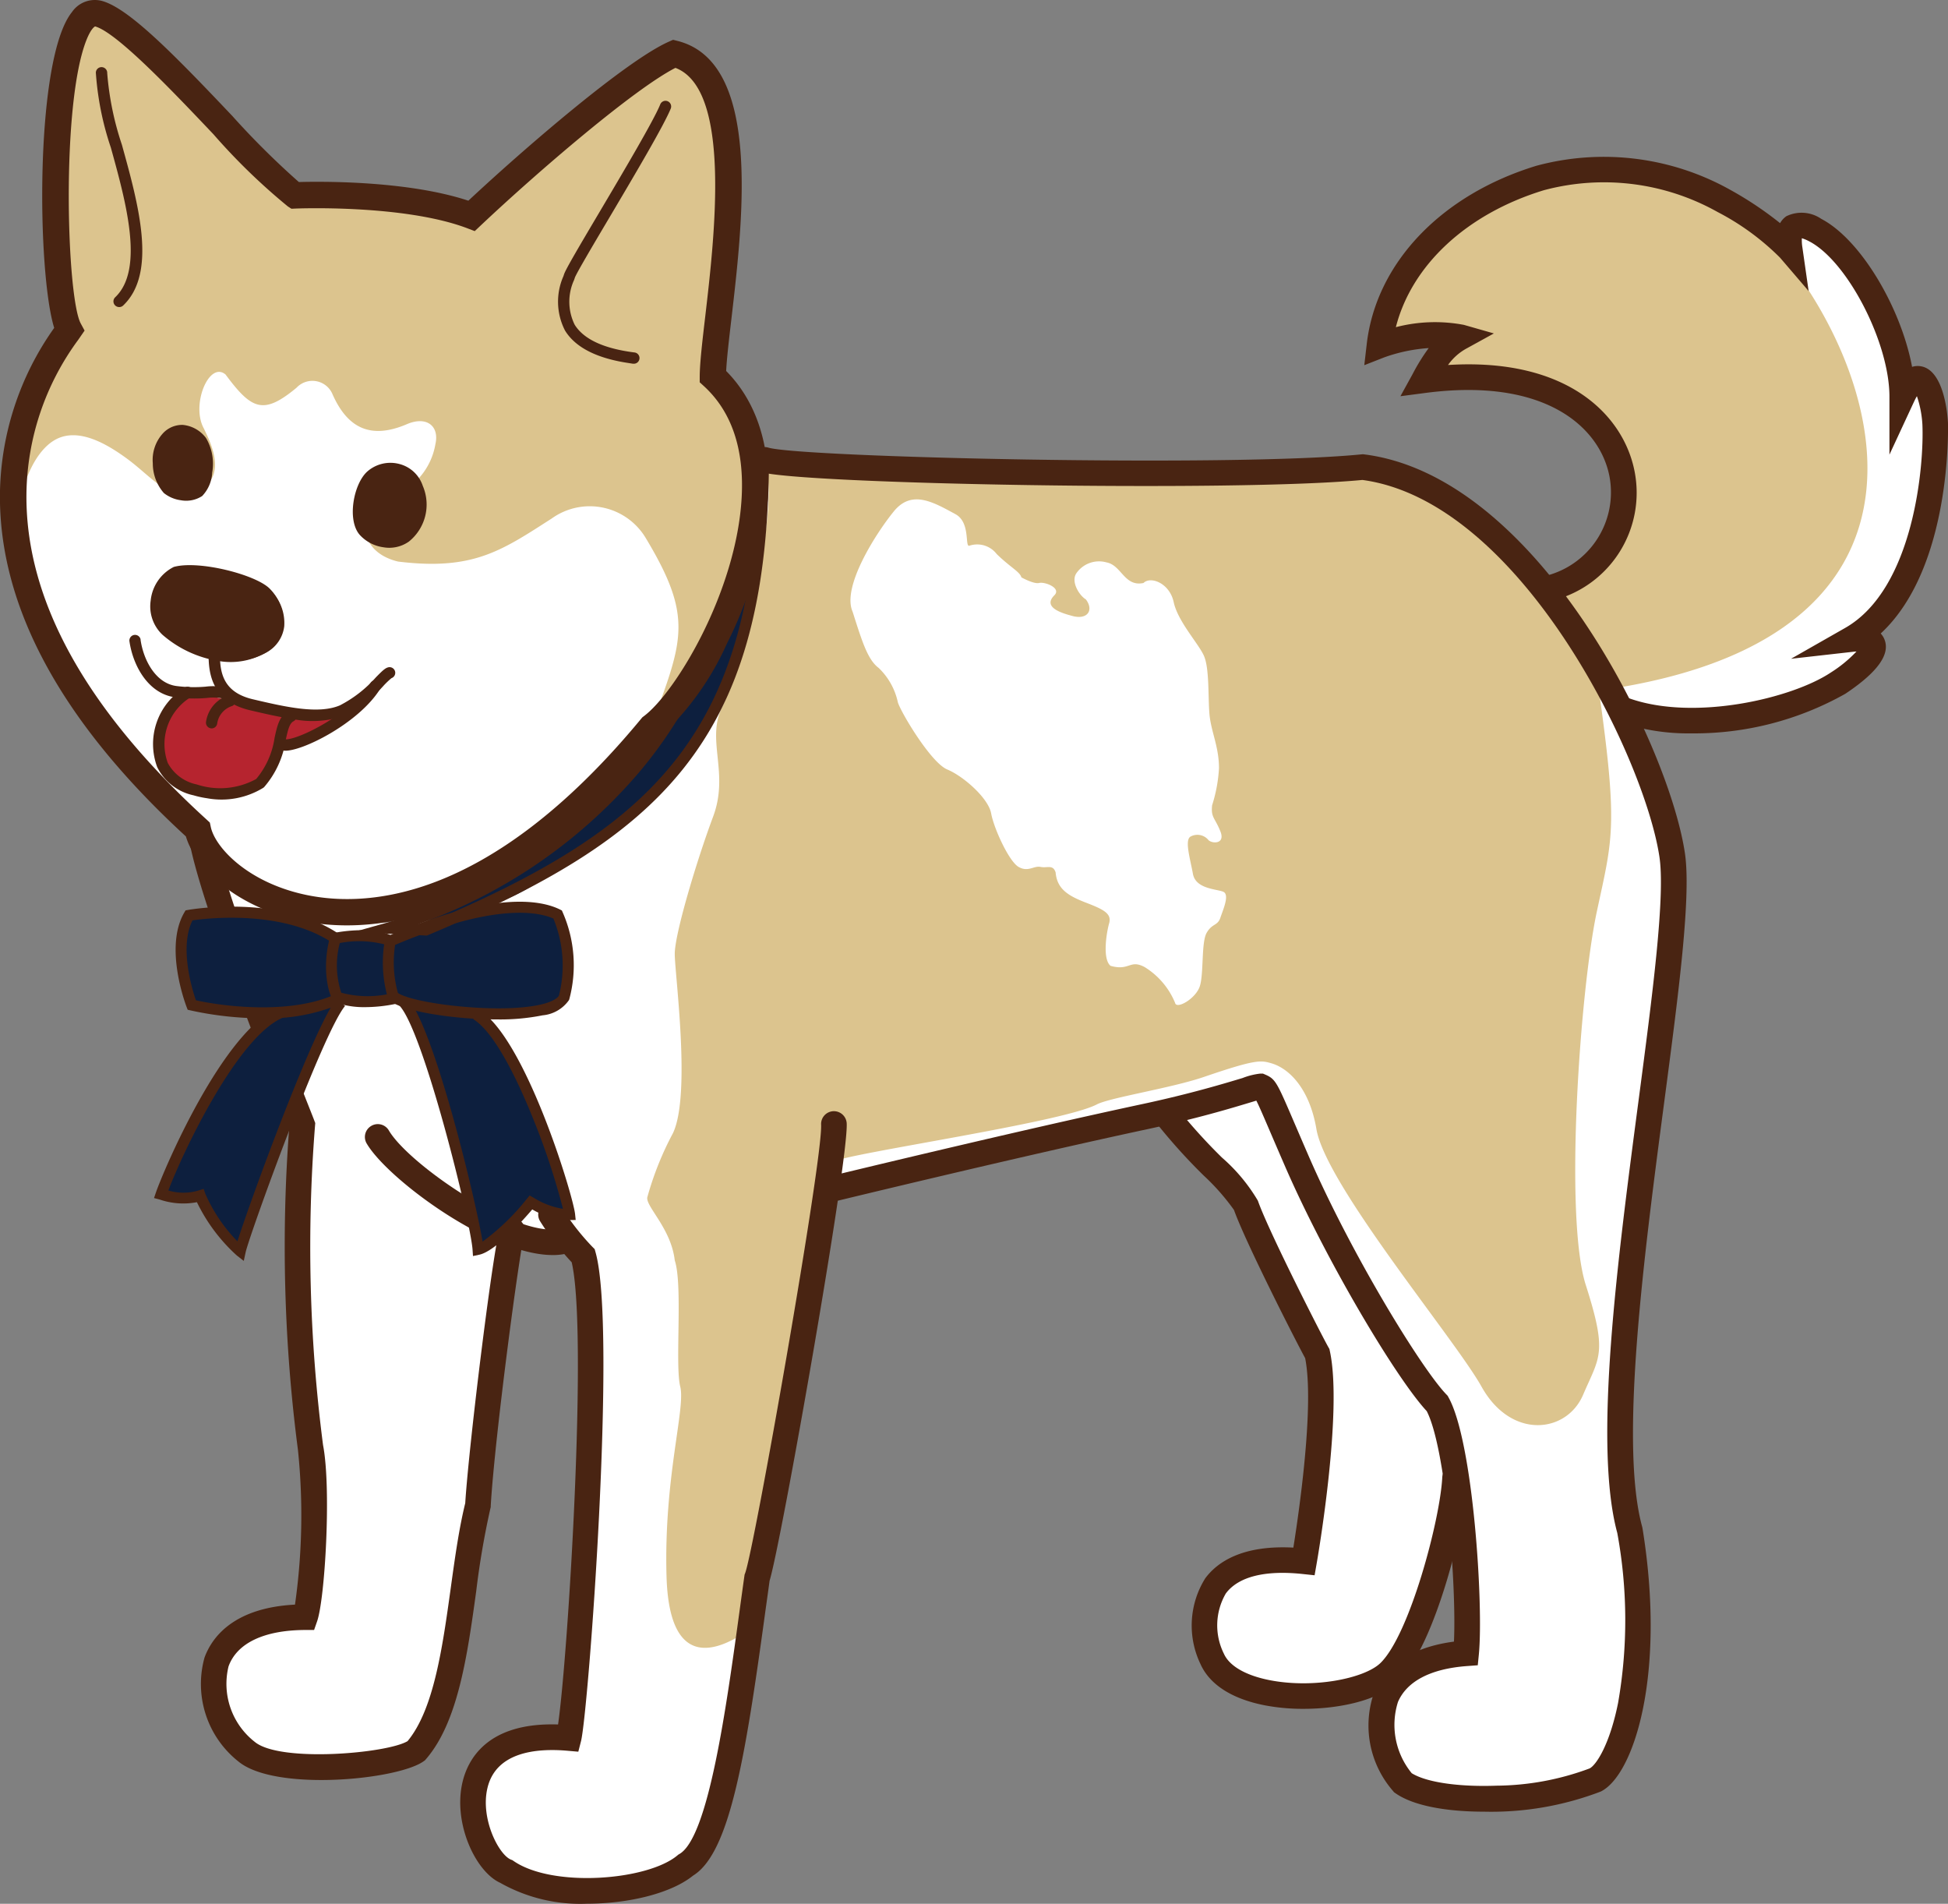 <svg xmlns="http://www.w3.org/2000/svg" width="131.986" height="128.964" viewBox="0 0 131.986 128.964">
  <rect x="0" y="0" width="131.986" height="128.964" fill="#808080" stroke="none"/>
  <g id="グループ_19926" data-name="グループ 19926" transform="translate(-751 -604)">
    <path id="パス_14897" data-name="パス 14897" d="M-120.3,224.292c-1.115-7.066-9.668-24.729-20.948-26.155-8.774.865-38,.252-40.508-.489-.169-.7-.212-.644-.088.427a2.835,2.835,0,0,1-.011.707c0-.234.009-.469.011-.707-.331-1.094-1.2-1.5-1.612-1.033.962,6.273-2.018,14.206-4.273,16.642-.043.046-.085.091-.127.133h0a42.368,42.368,0,0,1-7.745,9.7,34.785,34.785,0,0,1-9.836,5.2c-5.812,1.046-10.141-1.708-10.928-3.873q-1.676-1.125-3.124-2.245c-.3.131-.471.2-.471.2.465,4,6.415,18.686,6.88,19.9a105.331,105.331,0,0,0,.558,21.847,40.928,40.928,0,0,1-.372,11.5c-7.809.031-7.251,6.353-3.967,9.111,2.169,1.8,10.1.961,11.5-.062,2.975-3.44,2.882-11.435,4.184-16.641.264-4.487,1.86-16.631,2.267-18.4a6.1,6.1,0,0,0,3.776.452l.111-.043a13.2,13.2,0,0,0,.974,1.1c1.364,4.834-.434,30.493-.992,32.663-9.2-.806-6.6,8.119-4.215,9.049,2.975,2.045,9.793,1.549,12.148-.434,2.244-1.283,3.383-8.923,4.369-16.09.9-1.1.511-3.053.837-3.867s3.718-19.276,4.62-25.821c1.468-.356,12.947-3.133,21.287-4.92q.8-.171,1.526-.342l-.132.156c1.946,2.577,5.012,5.094,5.454,6.2.744,2.107,4.338,9.173,4.834,10.04.868,3.967-.9,14.069-.9,14.069-6.973-.744-7.437,3.719-6.229,6.6,1.487,3.347,9.762,3.068,11.993.93s4.316-10.176,4.462-13.17l.057-.165a62.931,62.931,0,0,1,.686,12.033c-7.128.527-6.446,6.1-4.276,8.77,2.479,1.735,10.211,1.164,13.015-.186,1.673-.806,3.967-7,2.355-16.92C-125.881,260.241-119.181,230.986-120.3,224.292Z" transform="translate(984.407 437.556)" fill="#fff"/>
    <path id="パス_14901" data-name="パス 14901" d="M-128.8,206.2c8.491-2.231,7.313-16.176-8.305-14.131a6.352,6.352,0,0,1,2.479-2.913,10.734,10.734,0,0,0-5.485.558c.558-4.834,4.448-9.378,10.877-11.342a16.651,16.651,0,0,1,12.458,1.549,17.5,17.5,0,0,1,4.462,3.285c-.248-1.735.449-1.975,1.735-1.3,2.848,1.49,5.888,7.251,5.888,11.28,1.426-3.068,2.168.5,2.231,1.828.078,1.682-.125,11.435-5.672,14.6,2.2-.248,1.922,1.085-.9,2.975-2.636,1.767-9.545,3.6-14.441,1.859" transform="translate(984.407 437.556)" fill="#fff"/>
    <path id="パス_14903" data-name="パス 14903" d="M-181.556,198.083c2.789.372,31.733,1.364,40.534.5,6.429.812,11.971,6.9,15.757,13.292,1.535,10.57,1.163,11.128.048,16.334s-2.231,20.639-.744,25.287.93,4.834-.186,7.437-4.869,3.048-6.88-.558c-1.8-3.223-10.55-13.657-11.187-17.447-.441-2.625-1.766-4.091-3.068-4.462-.705-.2-1.023-.279-4.555.93-2.209.756-6.373,1.4-7.251,1.859-2.355,1.24-16.889,3.316-17.819,3.874-.186,3.347-4.462,26.775-4.834,27.7s.186,3.347-1.3,4.277-5.02,2.789-5.206-3.9,1.3-11.342.93-12.83.186-6.88-.372-8.553c-.248-2.169-1.983-3.657-1.859-4.276a21.128,21.128,0,0,1,1.735-4.339c1.24-2.6.124-10.784.124-12.147s1.487-6.322,2.6-9.3-.5-5.206.62-7.437,3.967-13.635,2.913-16.238" transform="translate(984.407 437.556)" fill="#dcc48e"/>
    <path id="パス_14904" data-name="パス 14904" d="M-124.133,213.082a43.678,43.678,0,0,0-4.3-6.756c8.491-2.231,7.313-16.176-8.305-14.131a6.352,6.352,0,0,1,2.479-2.913,10.734,10.734,0,0,0-5.485.558c.558-4.834,4.448-9.378,10.877-11.342a14.356,14.356,0,0,1,12.458,1.549C-108.327,185.656-96.614,208.712-124.133,213.082Z" transform="translate(984.407 437.556)" fill="#dcc48e"/>
    <path id="パス_14906" data-name="パス 14906" d="M-181.843,198.075c0,.238-.007.473-.011.707A2.835,2.835,0,0,0-181.843,198.075Z" transform="translate(984.407 437.556)" fill="none"/>
    <path id="パス_14907" data-name="パス 14907" d="M-164.205,205.552c-.094-.376-.766-.688-1.673-1.58a1.667,1.667,0,0,0-1.859-.558c-.309.068.093-1.58-.93-2.138-1.534-.836-2.975-1.673-4.184-.186s-3.533,5.113-2.789,6.787c.651,2.045,1.023,3.254,1.766,3.812a4.537,4.537,0,0,1,1.3,2.324c.186.651,2.231,4.091,3.347,4.555s2.789,1.952,2.975,2.975,1.209,3.254,1.859,3.626,1.023-.093,1.487,0,.837-.186,1.023.372c.093,1.116.837,1.58,2.045,2.045s1.766.744,1.581,1.4-.465,2.417.093,2.882c1.3.372,1.3-.465,2.324.093a5.148,5.148,0,0,1,2.05,2.416c.093.465,1.394-.279,1.673-1.115s.093-2.975.465-3.626.744-.465.93-1.023.651-1.58.186-1.766-1.859-.186-2.045-1.209-.558-2.231-.186-2.51a.967.967,0,0,1,1.208.186c.186.279,1.209.372.837-.558s-.651-.93-.558-1.766a10.063,10.063,0,0,0,.465-2.51c0-1.487-.558-2.51-.651-3.719s0-3.068-.372-3.9-1.766-2.324-2.045-3.626-1.571-1.776-2.045-1.3c-1.3.279-1.487-1.209-2.51-1.395a1.866,1.866,0,0,0-2.045.744c-.372.558.186,1.487.651,1.766.558.744.093,1.4-.93,1.116-.628-.171-2.045-.558-1.209-1.395.5-.5-.651-.93-1.023-.837S-164.205,205.552-164.205,205.552Z" transform="translate(984.407 437.556)" fill="#fff"/>
    <path id="パス_14908" data-name="パス 14908" d="M-118.79,216.123a14.464,14.464,0,0,1-4.8-.736.867.867,0,0,1-.557-1.094.868.868,0,0,1,1.094-.557l.042.015c4.408,1.562,11.04,0,13.668-1.762a8.859,8.859,0,0,0,1.719-1.412,2.321,2.321,0,0,0-.24.02l-4.192.472,3.665-2.088c4.672-2.662,5.361-11.067,5.234-13.8a7.2,7.2,0,0,0-.371-1.9c-.06.1-.129.235-.207.4l-1.654,3.561V193.31c0-3.658-2.838-9.159-5.422-10.511a2.873,2.873,0,0,0-.511-.217,2.99,2.99,0,0,0,.036.627l.422,2.95L-112.8,183.9a17.087,17.087,0,0,0-4.227-3.092,15.744,15.744,0,0,0-11.781-1.477c-5.235,1.6-8.956,5.084-10.023,9.276a10.513,10.513,0,0,1,4.615-.155l2.026.579-1.847,1.016a3.72,3.72,0,0,0-1.26,1.122c8.144-.51,11.9,3.443,12.637,7.188a7.525,7.525,0,0,1-5.749,8.813.868.868,0,0,1-1.081-.582.868.868,0,0,1,.582-1.081l.058-.015a5.828,5.828,0,0,0,4.487-6.8c-.641-3.266-4.287-6.7-12.459-5.631l-1.7.223.826-1.5a13.294,13.294,0,0,1,1.09-1.761,11.1,11.1,0,0,0-3.02.632l-1.344.527.166-1.434c.632-5.475,5.033-10.1,11.486-12.072a17.54,17.54,0,0,1,13.134,1.622,23.853,23.853,0,0,1,3.386,2.262,1.43,1.43,0,0,1,.422-.467,2.359,2.359,0,0,1,2.369.177c2.679,1.4,5.4,6.018,6.152,10.026a1.258,1.258,0,0,1,.633-.034c1.59.313,1.783,3.484,1.8,3.844,0,.106.3,9.76-4.558,14.251a1.294,1.294,0,0,1,.268.438c.368,1-.5,2.2-2.663,3.644A20.86,20.86,0,0,1-118.79,216.123Z" transform="translate(984.407 437.556)" fill="#492412"/>
    <path id="パス_14909" data-name="パス 14909" d="M-132.845,289.167c-2.439,0-4.747-.364-6.009-1.248l-.1-.069-.076-.094a6.745,6.745,0,0,1-1.259-6.709c.573-1.329,1.976-2.951,5.394-3.4.18-3.866-.556-13.132-1.846-15.616-2.041-2.188-6.813-10.168-9.617-16.624-.4-.921-.72-1.666-.98-2.271-.454-1.059-.769-1.791-.947-2.135l-.434.131c-1.256.38-3.594,1.087-6.935,1.8-8.81,1.888-21.3,4.923-21.421,4.953a.868.868,0,0,1-1.028-.671.868.868,0,0,1,.618-1.015c.125-.03,12.635-3.071,21.468-4.963,3.271-.7,5.564-1.395,6.8-1.767a4.809,4.809,0,0,1,1.2-.3h.179l.165.071c.69.3.784.518,1.939,3.207.259.6.578,1.347.976,2.264,2.941,6.772,7.7,14.494,9.356,16.2l.078.081.055.1c1.689,3,2.385,14.151,2.06,17.431l-.072.726-.728.054c-2.454.181-4.071,1.022-4.679,2.43a5.163,5.163,0,0,0,.932,4.828c.99.616,3.174.939,5.76.844a18.408,18.408,0,0,0,6.285-1.165c.447-.215,1.367-1.609,1.935-4.433a32.529,32.529,0,0,0-.053-11.521c-1.626-6.007,0-18.366,1.439-29.273.949-7.2,1.845-14,1.4-16.633-1.068-6.762-9.425-23.98-20.107-25.424-8.667.828-38.188.277-40.78-.542a.867.867,0,0,1-.537-1.1.869.869,0,0,1,1.059-.551c2.09.66,31.239,1.342,40.188.46l.1-.01.1.012c11.749,1.484,20.534,19.514,21.7,26.88.481,2.885-.39,9.49-1.4,17.137-1.349,10.238-3.028,22.981-1.474,28.632l.02.091c1.62,9.97-.606,16.768-2.835,17.841A20.761,20.761,0,0,1-132.845,289.167Z" transform="translate(984.407 437.556)" fill="#492412"/>
    <path id="パス_14910" data-name="パス 14910" d="M-193.628,295.4a11.029,11.029,0,0,1-5.884-1.412c-1.683-.76-3.207-4.044-2.561-6.81.355-1.518,1.618-3.925,6.053-3.925.138,0,.279,0,.424.007.68-4.685,2.029-26.584.924-31.309a18.272,18.272,0,0,1-2.159-2.81.868.868,0,0,1,.337-1.18.869.869,0,0,1,1.146.28,16.445,16.445,0,0,0,2.072,2.658l.16.16.061.218c1.463,5.186-.5,31.225-.986,33.114l-.183.713-.733-.064c-2.161-.189-4.857.1-5.426,2.535-.485,2.076.777,4.519,1.6,4.841l.094.036.083.057c2.66,1.829,9.076,1.319,11.1-.383l.06-.051.068-.039c1.977-1.129,3.19-9.981,4.076-16.444.111-.809.22-1.607.33-2.385l.014-.1.036-.093c.6-1.548,5.268-28.014,5.149-30.387a.868.868,0,0,1,.824-.91.869.869,0,0,1,.91.824c.128,2.561-4.445,28.457-5.225,30.982-.1.752-.211,1.522-.318,2.3-1.326,9.671-2.384,16.147-4.864,17.673C-187.913,294.687-190.791,295.4-193.628,295.4Z" transform="translate(984.407 437.556)" fill="#492412"/>
    <path id="パス_14911" data-name="パス 14911" d="M-145.092,282.2a13.705,13.705,0,0,1-2.628-.239c-2.227-.438-3.732-1.407-4.352-2.8a6.025,6.025,0,0,1,.331-5.809c.8-1.073,2.476-2.259,5.965-2.073.381-2.389,1.436-9.635.8-12.834-.687-1.257-4.063-7.9-4.822-10.037a15.111,15.111,0,0,0-2.059-2.338,39.339,39.339,0,0,1-3.277-3.647.867.867,0,0,1,.144-1.219.868.868,0,0,1,1.219.144l.022.029a37.973,37.973,0,0,0,3.133,3.479,11.851,11.851,0,0,1,2.434,2.919l.012.033c.727,2.06,4.31,9.094,4.77,9.9l.066.115.028.13c.894,4.087-.818,13.985-.891,14.4l-.14.8-.807-.086c-2.56-.273-4.362.182-5.207,1.317a4.3,4.3,0,0,0-.13,4.085c.368.827,1.469,1.468,3.094,1.788,2.991.588,6.426-.121,7.5-1.149,1.98-1.9,4.055-9.7,4.2-12.586a.866.866,0,0,1,.909-.824.868.868,0,0,1,.825.909c-.136,2.79-2.169,11.3-4.729,13.755C-140,281.624-142.626,282.2-145.092,282.2Z" transform="translate(984.407 437.556)" fill="#492412"/>
    <path id="パス_14912" data-name="パス 14912" d="M-195.956,251.461c-4.267,0-11.184-5.156-12.594-7.536a.867.867,0,0,1,.278-1.2.867.867,0,0,1,1.2.277l.02.033c1.387,2.34,8.942,7.522,11.815,6.59a.869.869,0,0,1,1.086.573.868.868,0,0,1-.55,1.078A4.046,4.046,0,0,1-195.956,251.461Z" transform="translate(984.407 437.556)" fill="#492412"/>
    <path id="パス_14913" data-name="パス 14913" d="M-211.638,287.022c-2.3,0-4.522-.35-5.613-1.253a6.69,6.69,0,0,1-2.3-7.037c.461-1.274,1.867-3.372,6.131-3.591a42.961,42.961,0,0,0,.2-10.483,106.46,106.46,0,0,1-.587-21.884l-.225-.568c-4.117-10.385-6.349-16.9-6.635-19.355a.868.868,0,0,1,.783-.945.868.868,0,0,1,.941.745c.184,1.587,1.466,6.157,6.525,18.917.15.379.255.643.3.767l.071.186-.017.2a104.3,104.3,0,0,0,.545,21.61c.569,2.938.133,10.444-.407,11.954l-.2.574h-.609c-2.774.011-4.616.886-5.187,2.465a4.983,4.983,0,0,0,1.776,5.114c1.712,1.419,8.985.78,10.354-.05,1.784-2.154,2.366-6.346,2.929-10.4.285-2.057.555-4,.978-5.72.249-4.016,1.975-17.982,2.409-18.85a.868.868,0,0,1,1.167-.381.869.869,0,0,1,.413,1.1c-.309,1.066-1.984,13.588-2.262,18.317v.081l-.02.078a55.92,55.92,0,0,0-.963,5.616c-.6,4.359-1.23,8.866-3.406,11.382l-.064.074-.079.058C-205.664,286.454-208.711,287.022-211.638,287.022Zm13.743-36.878c-.007.016-.014.032-.022.048.008-.015.015-.031.022-.047Z" transform="translate(984.407 437.556)" fill="#492412"/>
    <path id="パス_14914" data-name="パス 14914" d="M-201.2,235.068l-.678-.128c2.92.233,6.119.046,6.644-1a8.607,8.607,0,0,0-.434-5.64c-1.487-.744-4.834-.992-11.342,1.8v.046l-.01-.006c-.011-.007,0-.026.007-.039-1.3-.682-3.719-.186-3.719-.186-3.9-2.6-9.916-1.549-9.916-1.549-1.3,2.231.186,6.074.186,6.074a21.816,21.816,0,0,0,6.2.473l-.138.023c-3.533,1.441-7.53,10.552-8.135,12.318a4.328,4.328,0,0,0,2.649.093,10.966,10.966,0,0,0,2.712,3.765c.217-1.023,5.206-14.937,6.817-16.858,0,0-.551-.043-.124-.248v-.062a7.978,7.978,0,0,0,3.719.062l.1-.054a2.816,2.816,0,0,0,.517.239c1.75,1.8,4.96,14.96,5.082,16.8,1.162-.248,3.579-3.176,3.579-3.176a5.06,5.06,0,0,0,2.618.821C-195.021,247.154-198.321,236.788-201.2,235.068Z" transform="translate(984.407 437.556)" fill="#0d1f3e"/>
    <path id="パス_14915" data-name="パス 14915" d="M-200.707,226.594c2.851-1.364,11.776-8.925,13.511-12.768s3.6-8.8,3.6-11.28.124-4.091,0-4.586.62-2.107,1.735-.62-1.116,12.891-1.487,14.007-4.091,7.809-5.082,8.553-8.305,6.818-11.032,7.561-5.7,1.735-5.7,1.735A48.055,48.055,0,0,0-200.707,226.594Z" transform="translate(984.407 437.556)" fill="#0d1f3e"/>
    <path id="パス_14916" data-name="パス 14916" d="M-216.89,251.857l-.469-.364a11.748,11.748,0,0,1-2.706-3.613,4.924,4.924,0,0,1-2.525-.18l-.382-.1.128-.375c.476-1.392,4.511-10.978,8.346-12.542l.281.688c-3.082,1.257-6.8,9.116-7.785,11.716a3.57,3.57,0,0,0,2.048,0l.345-.109.118.342a10.822,10.822,0,0,0,2.17,3.213c.94-2.948,5.234-14.649,6.723-16.424l.57.478c-1.526,1.819-6.5,15.574-6.739,16.7Z" transform="translate(984.407 437.556)" fill="#492412"/>
    <path id="パス_14917" data-name="パス 14917" d="M-201.36,251.528l-.029-.429c-.125-1.878-3.4-15.158-5.021-16.6l.5-.555c1.793,1.6,4.714,13.664,5.2,16.607a15.646,15.646,0,0,0,2.989-2.884l.2-.239.27.15a5.351,5.351,0,0,0,1.989.752,48.262,48.262,0,0,0-2.042-6.153c-1.465-3.636-2.9-6.012-4.037-6.691l.381-.639c3.141,1.874,6.382,12.563,6.517,13.838l.042.4-.407.006a5.162,5.162,0,0,1-2.536-.721c-.638.747-2.5,2.836-3.591,3.068Z" transform="translate(984.407 437.556)" fill="#492412"/>
    <path id="パス_14918" data-name="パス 14918" d="M-204.484,229.82l-4.976-.237,2.206-.62a34.249,34.249,0,0,0,16.438-10.521,28.97,28.97,0,0,0,6.928-20.656c-.011-.9.442-1.281.869-1.347.593-.09,1.364.386,1.694,1.475l.016.055v.057c-.19,18.827-7.6,25.243-23.1,31.762Zm-.579-.772.445.021c15.123-6.372,22.363-12.659,22.564-30.992-.212-.643-.631-.936-.853-.9-.181.028-.242.322-.24.588a29.689,29.689,0,0,1-7.1,21.162,35.086,35.086,0,0,1-14.815,10.12Z" transform="translate(984.407 437.556)" fill="#492412"/>
    <path id="パス_14919" data-name="パス 14919" d="M-199.717,235.5c-2.966,0-6.359-.556-7.231-1.239l.458-.585c.935.733,6.808,1.472,9.688.824.919-.207,1.188-.483,1.266-.613a8.348,8.348,0,0,0-.375-5.22c-1.063-.471-4.07-1.068-10.909,1.863l-.293-.684c7.135-3.058,10.365-2.433,11.655-1.788l.12.06.054.123a8.918,8.918,0,0,1,.447,5.9l-.021.051a2.438,2.438,0,0,1-1.78,1.029A14.666,14.666,0,0,1-199.717,235.5Z" transform="translate(984.407 437.556)" fill="#492412"/>
    <path id="パス_14920" data-name="パス 14920" d="M-215.632,235.423a22.693,22.693,0,0,1-4.867-.534l-.192-.044-.071-.184c-.063-.164-1.536-4.037-.16-6.4l.087-.149.17-.03c.251-.044,6.2-1.049,10.187,1.606l-.413.619c-3.373-2.249-8.468-1.663-9.471-1.519-.909,1.8-.029,4.667.228,5.416,2.29.5,6.672.922,9.537-.451l.322.671A12.721,12.721,0,0,1-215.632,235.423Z" transform="translate(984.407 437.556)" fill="#492412"/>
    <path id="パス_14921" data-name="パス 14921" d="M-208.675,234.668a5.846,5.846,0,0,1-1.685-.218.4.4,0,0,1-.358-.083c-.377-.31-.942-2.2-.327-4.463l.06-.221.224-.046c.1-.021,2.564-.514,3.966.221l.24.126-.047.267a7.777,7.777,0,0,0,.234,3.723l.131.391-.4.09A10.346,10.346,0,0,1-208.675,234.668Zm-1.608-.977a6.917,6.917,0,0,0,3.089.11,8.623,8.623,0,0,1-.184-3.389,6.9,6.9,0,0,0-3.006-.086,5.914,5.914,0,0,0,.1,3.365Z" transform="translate(984.407 437.556)" fill="#492412"/>
    <path id="パス_14898" data-name="パス 14898" d="M-182.017,199.133a9.588,9.588,0,0,0-2.86-7.292c.03-3.605,2.722-16.192-.61-20.517a3.636,3.636,0,0,0-2.108-1.494,34.212,34.212,0,0,0-4.932,3.575c-2.987,2.363-6.37,5.364-8.561,7.421l-.141.128c-4.528-1.7-11.967-1.383-11.967-1.383-2.36-1.512-10.441-11.493-13.29-12.3a.9.9,0,0,0-.5,0c-2.431.387-2.879,9.9-2.285,16.631a19.161,19.161,0,0,0,.679,4.56q.031.126.063.246s-5.591,5.47-3.484,14.792c-.014-.154-.023-.311-.03-.468.734,4.711,3.292,10.38,9.415,16.73q1.313,1.36,2.847,2.761c.476,2.327,4.475,5.789,10.56,5.6A35.823,35.823,0,0,0-198.4,224.3a43.65,43.65,0,0,0,9.363-8.723h0q.073-.056.15-.117C-186.22,213.314-181.983,205.674-182.017,199.133Z" transform="translate(984.407 437.556)" fill="#fff"/>
    <path id="パス_14899" data-name="パス 14899" d="M-222.064,209.051c2.006,1.717,4.714,2.183,6.346,1.2a2.234,2.234,0,0,0,.65-3.091,2.247,2.247,0,0,0-.442-.5,9.553,9.553,0,0,0-5.939-1.331,2.386,2.386,0,0,0-.961,3.236A2.386,2.386,0,0,0-222.064,209.051Z" transform="translate(984.407 437.556)" fill="#492412"/>
    <path id="パス_14900" data-name="パス 14900" d="M-218.62,211.215a7.626,7.626,0,0,1-3.778-1.771h0a2.645,2.645,0,0,1-.8-2.315,2.873,2.873,0,0,1,1.511-2.253l.051-.027.056-.015c1.715-.434,5.457.532,6.42,1.459a3.23,3.23,0,0,1,.952,2.538,2.444,2.444,0,0,1-1.251,1.856A4.754,4.754,0,0,1-218.62,211.215Zm-3.113-2.545c1.805,1.545,4.275,2.039,5.749,1.149a1.452,1.452,0,0,0,.764-1.094,2.219,2.219,0,0,0-.646-1.686,9.334,9.334,0,0,0-5.4-1.217,1.838,1.838,0,0,0-.911,1.428,1.618,1.618,0,0,0,.446,1.421Z" transform="translate(984.407 437.556)" fill="#492412"/>
    <path id="パス_14902" data-name="パス 14902" d="M-185.144,191.971c6.907,6.351-.39,20.934-4.16,23.735,2.163-5.9,2.932-7.382-.387-12.876a4.421,4.421,0,0,0-6.086-1.429c-.085.053-.169.109-.251.168-3.414,2.192-5.335,3.538-10.411,2.915-3.086-.748-2.623-3.877-.615-4.355a4.565,4.565,0,0,0,3.148-3.6c.278-1.219-.587-1.927-1.931-1.352-2.447,1.046-4.013.278-5.031-2.005a1.476,1.476,0,0,0-1.918-.824,1.481,1.481,0,0,0-.533.364c-2.25,1.861-3.034,1.489-4.807-.9-1.12-.941-2.376,2.1-1.449,3.693.189.481,1.84,3.276-.523,4.186-1.879.725-2.912-.848-4.658-2.143-1.541-1.14-3.51-2.224-5.049-1.232-1.712,1.1-2.692,4.445-2.434,7.293-2.108-9.322,3.483-14.792,3.483-14.792-1.5-5.615-1.592-22.427,2.006-21.406,2.851.81,10.933,10.79,13.29,12.3,0,0,7.446-.32,11.97,1.384,0,0,10.6-9.669,13.665-11.154,6.229,1.569,2.715,17.874,2.678,22.035" transform="translate(984.407 437.556)" fill="#dcc48e"/>
    <path id="パス_14905" data-name="パス 14905" d="M-214.466,217.05c1.709-.2,2.914-.923,4.792-2.261-.519-.012-4.172.216-3.929.087l-4.184-.966-1.176,1.4a1.84,1.84,0,0,1,1.081-1.423l-2.626-.606-.114,0a4.082,4.082,0,0,0-1.673,4.9c.75,1.919,4.725,2.575,6.6,1.235" transform="translate(984.407 437.556)" fill="#b6242f"/>
    <path id="パス_14922" data-name="パス 14922" d="M-212.181,228.963c-.5-.075-.967-.169-1.39-.275-4.031-1.005-6.63-3.511-7.24-5.585-8.44-7.75-12.677-15.56-12.6-23.22a19.814,19.814,0,0,1,3.676-11.227c-1.164-3.734-1.326-18.249,1.2-21.389a1.878,1.878,0,0,1,2.061-.753c1.807.514,4.8,3.556,8.821,7.8a54.845,54.845,0,0,0,4.495,4.461c1.421-.04,7.326-.112,11.485,1.264,3.914-3.654,10.723-9.509,13.59-10.775l.281-.124.3.076c5.683,1.431,4.456,11.933,3.645,18.881-.163,1.4-.308,2.636-.349,3.478,2.039,2.057,3.014,5.032,2.826,8.621a26.324,26.324,0,0,1-2.766,9.825,19.348,19.348,0,0,1-4.5,6.308C-198.719,228.471-207.284,229.688-212.181,228.963Zm-14.781-60.728c-.014,0-.268.111-.593.933-1.723,4.363-1.33,17.434-.381,19.189l.26.481-.31.45-.139.2a17.932,17.932,0,0,0-3.49,10.416c-.077,7.188,4.031,14.61,12.21,22.06l.216.2.061.286c.27,1.318,2.308,3.588,6,4.508,4.148,1.036,12.667.87,23.178-11.844l.07-.083.088-.066c2.148-1.594,6.3-8.446,6.638-14.857.17-3.263-.687-5.786-2.551-7.5l-.293-.268,0-.4c.008-.921.168-2.3.373-4.048.633-5.422,1.8-15.4-2.018-16.85-2.8,1.427-9.309,7.014-13.192,10.675l-.406.383-.522-.2c-4.307-1.622-11.544-1.332-11.617-1.328l-.282.012-.238-.153a41.938,41.938,0,0,1-5.041-4.887c-2.759-2.909-6.537-6.889-8.013-7.308Z" transform="translate(984.407 437.556)" fill="#492412"/>
    <path id="パス_14923" data-name="パス 14923" d="M-190.811,191.037c-2.157-.319-3.608-1.055-4.312-2.2a4.27,4.27,0,0,1-.111-3.68c.018-.052.034-.1.044-.131.11-.338.945-1.758,2.415-4.239,1.638-2.766,3.677-6.208,4.109-7.287a.383.383,0,0,1,.506-.194.384.384,0,0,1,.205.479c-.455,1.134-2.424,4.459-4.161,7.393-1.11,1.87-2.253,3.805-2.345,4.084-.013.04-.029.089-.049.147a3.529,3.529,0,0,0,.038,3.028c.609.984,1.968,1.618,4.041,1.881a.383.383,0,0,1,.352.412.382.382,0,0,1-.412.352.221.221,0,0,1-.037,0Z" transform="translate(984.407 437.556)" fill="#492412"/>
    <path id="パス_14924" data-name="パス 14924" d="M-225.394,187.239a.385.385,0,0,1-.323-.437.388.388,0,0,1,.114-.22c1.994-1.893.726-6.458-.292-10.134a20.026,20.026,0,0,1-1.018-5.086.383.383,0,0,1,.4-.37.385.385,0,0,1,.37.4h0a20.1,20.1,0,0,0,.994,4.853c1.128,4.072,2.409,8.688.081,10.9A.385.385,0,0,1-225.394,187.239Z" transform="translate(984.407 437.556)" fill="#492412"/>
    <path id="パス_14925" data-name="パス 14925" d="M-222.022,196.176c.745-.763,1.6-.44,2.18.266a3.253,3.253,0,0,1-.166,3.19,1.8,1.8,0,0,1-1.963-.178A2.756,2.756,0,0,1-222.022,196.176Z" transform="translate(984.407 437.556)" fill="#492412"/>
    <path id="パス_14926" data-name="パス 14926" d="M-221.157,200.33a2.318,2.318,0,0,1-1.148-.489,3.047,3.047,0,0,1-.749-2.014,2.667,2.667,0,0,1,.666-2.007,1.773,1.773,0,0,1,1.363-.594,2.223,2.223,0,0,1,1.577.89,3.444,3.444,0,0,1,.419,2.339,2.474,2.474,0,0,1-.679,1.589A1.988,1.988,0,0,1-221.157,200.33Zm.155-4.076-.065-.01a.778.778,0,0,0-.589.285h0a1.681,1.681,0,0,0-.377,1.25,2.278,2.278,0,0,0,.4,1.284,1.309,1.309,0,0,0,1.332.153,3.017,3.017,0,0,0,.073-2.451,1.344,1.344,0,0,0-.768-.512Zm-1.02-.078" transform="translate(984.407 437.556)" fill="#492412"/>
    <path id="パス_14927" data-name="パス 14927" d="M-208.183,198.765a1.828,1.828,0,0,1,2.58.158,1.824,1.824,0,0,1,.353.6,2.711,2.711,0,0,1-.767,3.206,2.1,2.1,0,0,1-2.636-.391A3.3,3.3,0,0,1-208.183,198.765Z" transform="translate(984.407 437.556)" fill="#492412"/>
    <path id="パス_14928" data-name="パス 14928" d="M-207.435,203.515a2.661,2.661,0,0,1-1.6-.841c-.869-.991-.429-3.439.512-4.288h0a2.372,2.372,0,0,1,2.168-.513,2.261,2.261,0,0,1,1.592,1.48,3.216,3.216,0,0,1-.941,3.778A2.305,2.305,0,0,1-207.435,203.515Zm-.406-4.37a2.91,2.91,0,0,0-.423,2.855,1.6,1.6,0,0,0,1.942.321,2.213,2.213,0,0,0,.6-2.633,1.234,1.234,0,0,0-.882-.821,1.347,1.347,0,0,0-1.226.279Z" transform="translate(984.407 437.556)" fill="#492412"/>
    <path id="パス_14929" data-name="パス 14929" d="M-218.418,211.141a7.5,7.5,0,0,1-3.714-1.743h0a2.514,2.514,0,0,1-.754-2.2,2.753,2.753,0,0,1,1.443-2.15l.081-.031c1.685-.425,5.356.518,6.3,1.428a3.094,3.094,0,0,1,.913,2.428,2.333,2.333,0,0,1-1.19,1.76A4.623,4.623,0,0,1-218.418,211.141Zm-2.713-5.393a1.989,1.989,0,0,0-.994,1.537,1.755,1.755,0,0,0,.49,1.531h0c1.845,1.579,4.382,2.079,5.9,1.161a1.568,1.568,0,0,0,.823-1.19,2.323,2.323,0,0,0-.684-1.793A9.291,9.291,0,0,0-221.131,205.748Z" transform="translate(984.407 437.556)" fill="#492412"/>
    <path id="パス_14930" data-name="パス 14930" d="M-213.615,215.144c-.925-.137-1.89-.363-2.842-.585-2.529-.592-2.834-2.37-2.816-3.856a.383.383,0,0,1,.4-.369.383.383,0,0,1,.369.378c-.015,1.334.244,2.632,2.226,3.1,2.176.51,4.431,1.038,5.9.413a8.4,8.4,0,0,0,2.434-1.893c.446-.455.634-.635.848-.685a.384.384,0,0,1,.459.288.384.384,0,0,1-.247.448,5.664,5.664,0,0,0-.515.489,9,9,0,0,1-2.681,2.06A6.7,6.7,0,0,1-213.615,215.144Zm6.7-2.753" transform="translate(984.407 437.556)" fill="#492412"/>
    <path id="パス_14931" data-name="パス 14931" d="M-221.591,213.671c-1.753-.26-2.79-2.081-3.042-3.762a.383.383,0,0,1,.3-.451.383.383,0,0,1,.451.3c0,.012,0,.025,0,.037.209,1.406,1.033,2.914,2.4,3.116a9.316,9.316,0,0,0,2.01.047,3.835,3.835,0,0,1,1.4.076.385.385,0,0,1,.244.485.385.385,0,0,1-.485.244l0,0a3.336,3.336,0,0,0-1.11-.036A10.133,10.133,0,0,1-221.591,213.671Z" transform="translate(984.407 437.556)" fill="#492412"/>
    <path id="パス_14932" data-name="パス 14932" d="M-219.381,220.517a6.548,6.548,0,0,1-.919-.2,3.561,3.561,0,0,1-2.456-1.91,4.481,4.481,0,0,1,1.849-5.378.383.383,0,0,1,.532.105.383.383,0,0,1-.1.532l-.017.01a3.728,3.728,0,0,0-1.545,4.453,2.878,2.878,0,0,0,1.961,1.453,5.066,5.066,0,0,0,4.027-.369,5.6,5.6,0,0,0,1.248-2.8c.174-.793.323-1.479.925-1.788a.383.383,0,0,1,.517.163.383.383,0,0,1-.163.517l0,0c-.28.143-.389.639-.526,1.268a6.3,6.3,0,0,1-1.46,3.186l-.059.05A5.411,5.411,0,0,1-219.381,220.517Z" transform="translate(984.407 437.556)" fill="#492412"/>
    <path id="パス_14933" data-name="パス 14933" d="M-219.124,215.779a.384.384,0,0,1-.324-.435h0a2.228,2.228,0,0,1,1.518-1.8.384.384,0,0,1,.477.258.384.384,0,0,1-.238.471,1.462,1.462,0,0,0-1,1.185.383.383,0,0,1-.435.324Z" transform="translate(984.407 437.556)" fill="#492412"/>
    <path id="パス_14934" data-name="パス 14934" d="M-214.181,217.287a.383.383,0,0,1-.318-.439.383.383,0,0,1,.407-.323c.86.074,4.513-1.76,5.789-3.819a.384.384,0,0,1,.529-.12.383.383,0,0,1,.121.529h0c-1.44,2.321-5.344,4.277-6.505,4.179Z" transform="translate(984.407 437.556)" fill="#492412"/>
  </g>
</svg>
